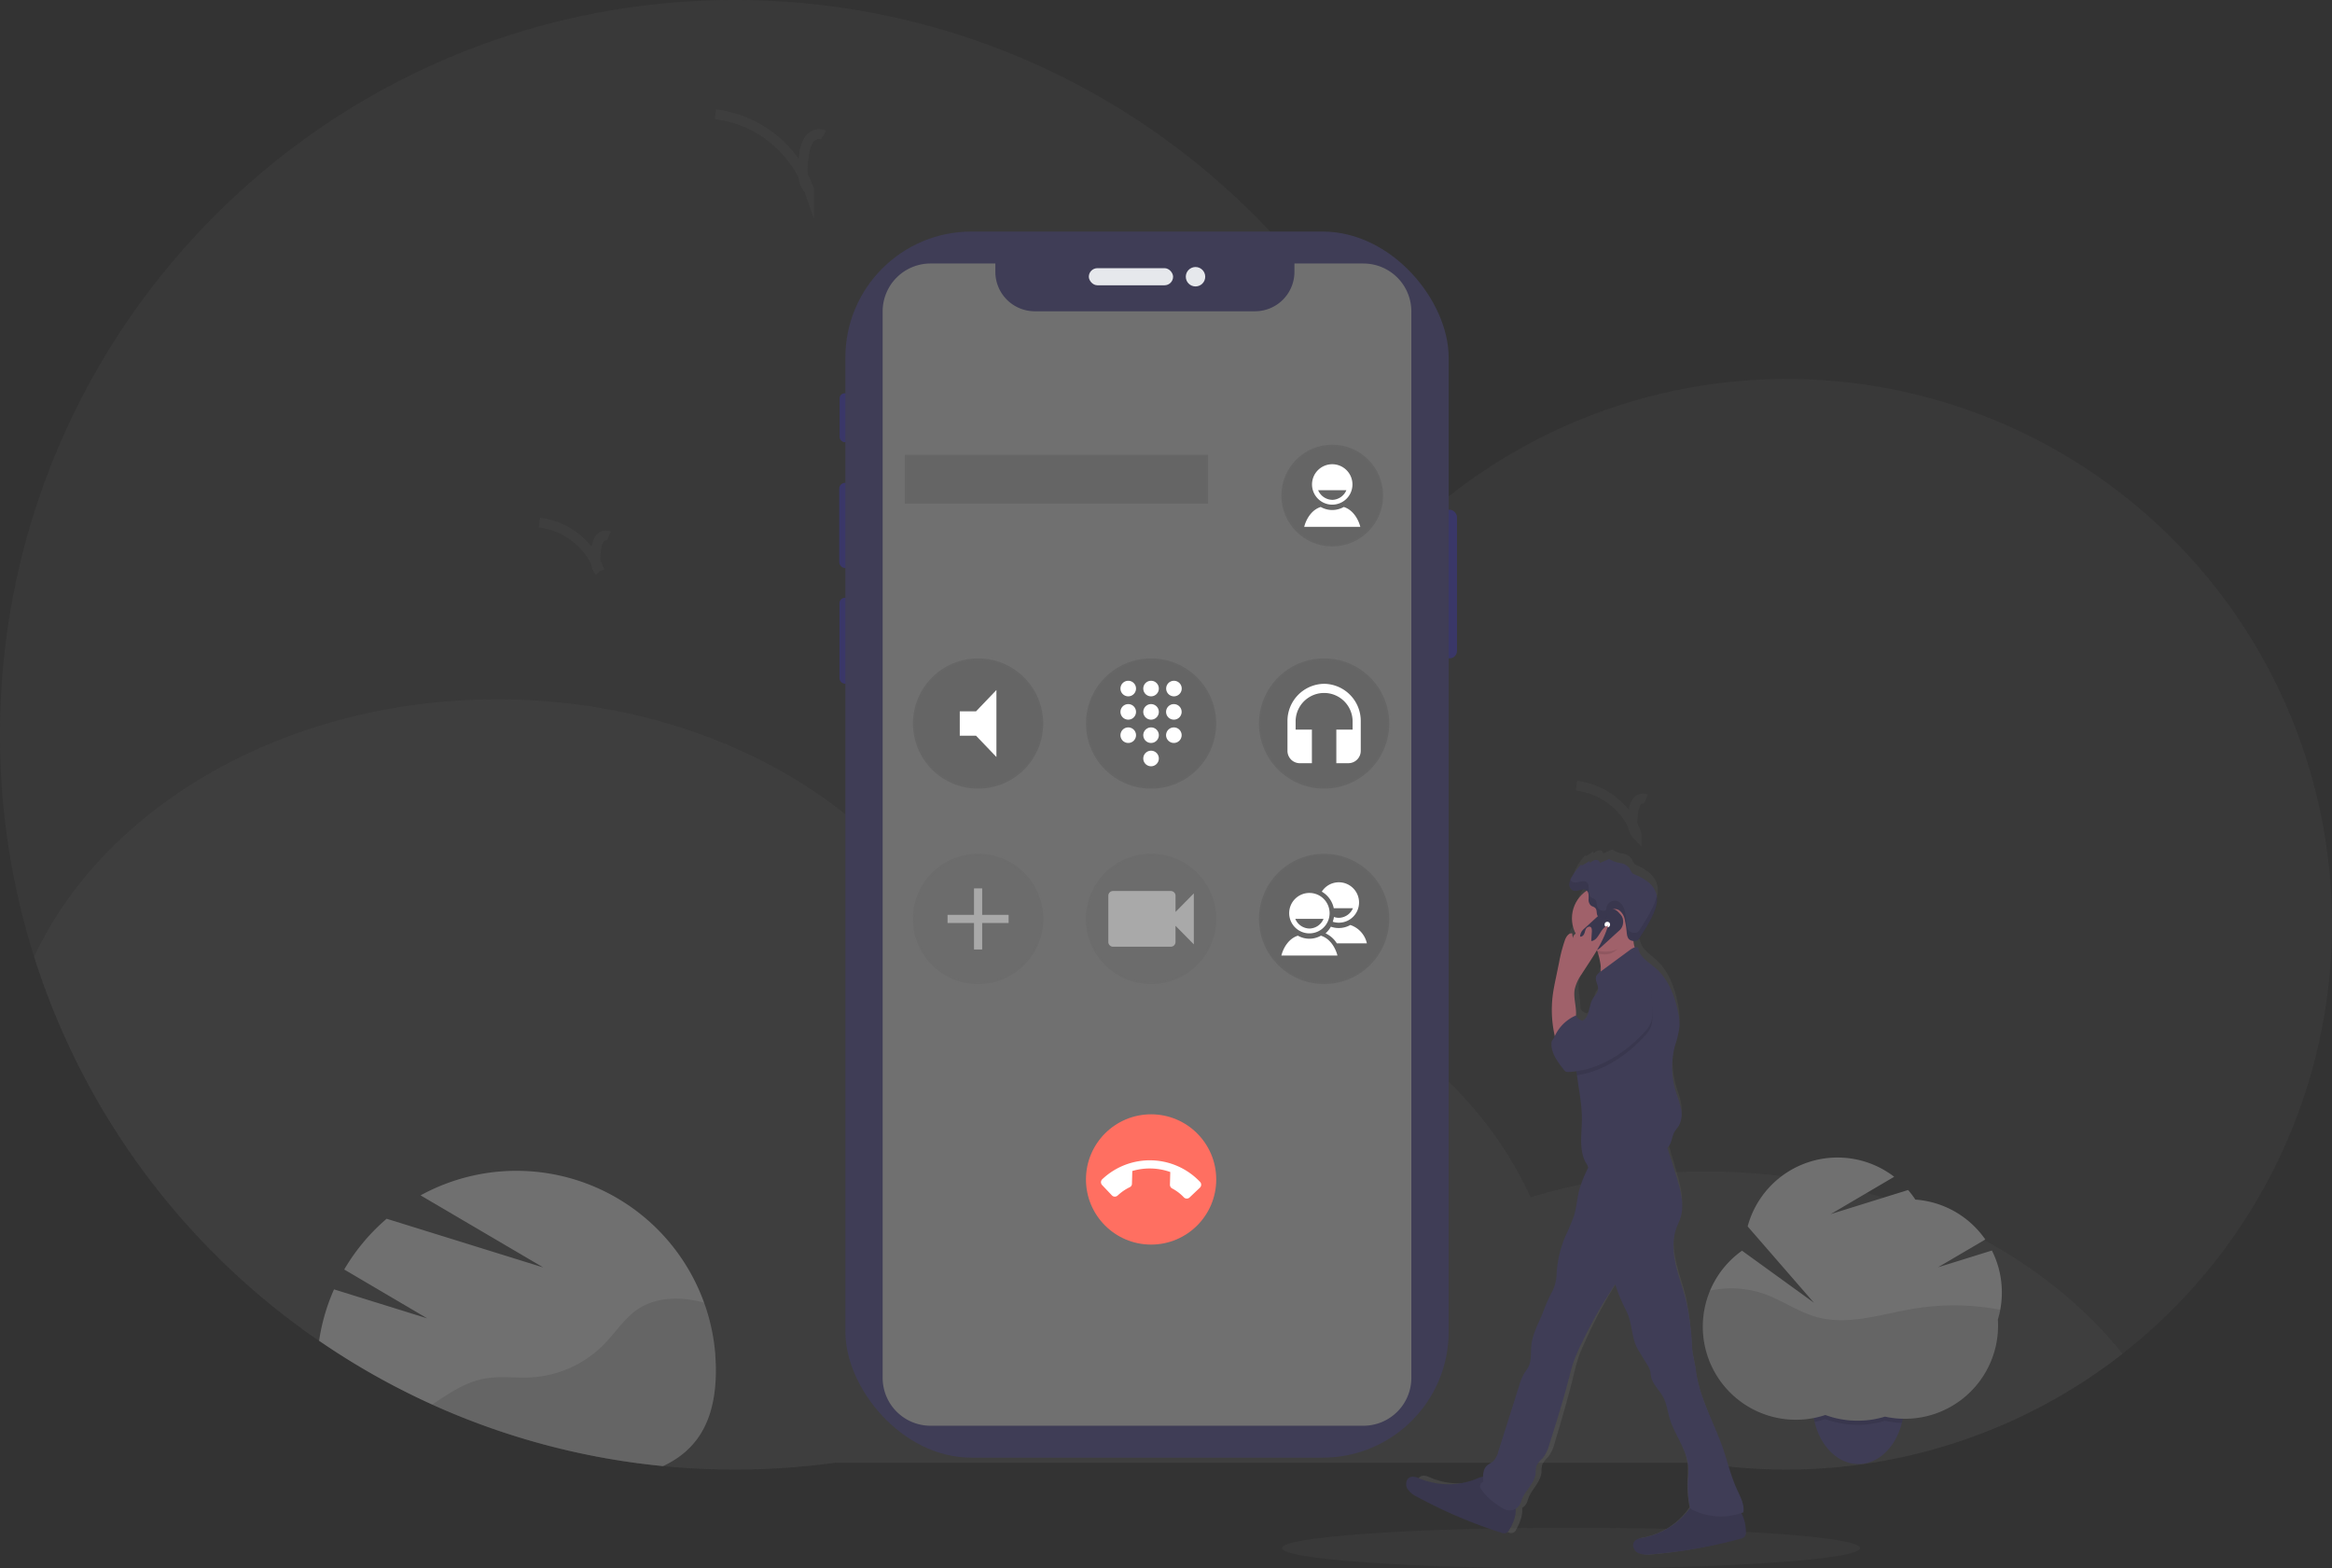 <svg xmlns="http://www.w3.org/2000/svg" xmlns:xlink="http://www.w3.org/1999/xlink" width="721.577" height="485.322" viewBox="0 0 721.577 485.322"><rect x="0" y="0" width="721.577" height="485.322" fill="#333333" stroke="none"/><defs><linearGradient id="a" x1="0.081" y1="1" x2="0.081" gradientUnits="objectBoundingBox"><stop offset="0" stop-color="gray" stop-opacity="0.251"/><stop offset="0.54" stop-color="gray" stop-opacity="0.122"/><stop offset="1" stop-color="gray" stop-opacity="0.102"/></linearGradient></defs><g transform="translate(0)"><ellipse cx="89.434" cy="6.298" rx="89.434" ry="6.298" transform="translate(396.688 472.725)" fill="#707070" opacity="0.1"/><path d="M748.727,350.708a168.828,168.828,0,0,1-195.551,166.6H285.688a229.3,229.3,0,0,1-31.176,2.129q-11.23,0-22.188-1.071A227.123,227.123,0,0,1,27.15,292.073C27.15,166.5,128.947,64.71,254.513,64.71c101.129,0,186.822,66.03,216.353,157.327A168.719,168.719,0,0,1,748.727,350.708Z" transform="translate(-27.15 -64.71)" fill="#707070" opacity="0.1"/><path d="M690.121,610.846A168.986,168.986,0,0,1,559.384,644.51H291.9a229.318,229.318,0,0,1-31.176,2.129q-11.23,0-22.188-1.071A227.47,227.47,0,0,1,43.92,487.982C65.7,441.446,121.652,408.33,187.253,408.33c63.926,0,118.72,31.453,141.588,76.126a190.092,190.092,0,0,1,34.13-3.067c66.256,0,122.669,33.8,143.969,81.038a186.188,186.188,0,0,1,54.422-8C615.4,554.447,662.894,576.912,690.121,610.846Z" transform="translate(-33.358 -191.914)" fill="#707070" opacity="0.1"/><path d="M306.69,701.662c0,16.136-6.191,24.9-16.331,29.645A226.148,226.148,0,0,1,183.92,692.524a61.141,61.141,0,0,1,4.617-15.9l28.839,8.969-25.684-15.116a61.8,61.8,0,0,1,13.132-15.707l48.452,15.065-37.959-22.3a61.722,61.722,0,0,1,87.727,33.2l.132.378c.1.283.2.567.3.857q.51,1.505.938,3.042c.107.365.208.731.3,1.1s.183.705.265,1.058.151.63.214.92c.044.189.088.378.126.567.069.3.132.63.189.913.088.441.176.888.252,1.329s.157.919.227,1.379.151,1.02.214,1.537.113.92.157,1.379c0,.145.031.283.044.428.044.4.076.806.107,1.209a1.329,1.329,0,0,1,0,.157q.057.756.094,1.512t.057,1.474a1.061,1.061,0,0,1,0,.145C306.683,700.623,306.69,701.139,306.69,701.662Z" transform="translate(-85.184 -277.653)" fill="#707070"/><path d="M327.257,724.91c0,16.136-6.191,24.9-16.331,29.645A225.741,225.741,0,0,1,239.48,735.51l1.033-.687c4.667-3.092,9.491-6.254,14.983-7.306,4.831-.926,9.813-.145,14.719-.422a34.431,34.431,0,0,0,22.554-10.335c3.508-3.628,6.3-8.081,10.486-10.852,4.547-2.985,10.316-3.628,15.708-2.885a41.661,41.661,0,0,1,4.648.951l.132.378c.1.283.2.567.3.857q.51,1.505.938,3.042c.107.365.208.731.3,1.1s.183.706.265,1.058.151.63.214.92c.044.189.088.378.126.567.069.3.132.63.189.913.088.441.176.888.252,1.329s.157.919.227,1.379.151,1.02.214,1.537.113.92.157,1.379c0,.145.031.283.044.428.044.4.076.806.107,1.209a1.329,1.329,0,0,1,0,.157q.057.756.094,1.512t.057,1.474a1.062,1.062,0,0,1,0,.145C327.251,723.871,327.257,724.387,327.257,724.91Z" transform="translate(-105.752 -300.901)" opacity="0.1"/><path d="M945.98,743.642a23.3,23.3,0,0,1-.5,4.887c-.063.3-.132.6-.2.888-1.789,7.174-6.833,12.42-12.854,12.754h-.63c-6.367,0-11.752-5.492-13.528-13.056-.05-.2-.094-.4-.139-.63a23.308,23.308,0,0,1-.5-4.887c0-10.247,6.342-18.548,14.171-18.548S945.98,733.4,945.98,743.642Z" transform="translate(-356.79 -309.159)" fill="#3f3d56"/><path d="M946,743.661a23.3,23.3,0,0,1-.5,4.887c-.063.3-.132.6-.2.888h-.63a28.81,28.81,0,0,1-4.635-.63,28.293,28.293,0,0,1-4.132.945,28.893,28.893,0,0,1-3.237.3h-1.1a29.235,29.235,0,0,1-3.882-.259,28.443,28.443,0,0,1-6.088-1.511,28.7,28.7,0,0,1-3.287.882c-.051-.2-.095-.4-.139-.63a23.3,23.3,0,0,1-.5-4.887c0-10.247,6.342-18.548,14.171-18.548S946,733.414,946,743.661Z" transform="translate(-356.805 -309.177)" opacity="0.1"/><path d="M956.258,675.169a28.681,28.681,0,0,0-3.086-12.98l-16.665,5.183,14.63-8.6a28.789,28.789,0,0,0-21.64-12.338,28.744,28.744,0,0,0-2.248-2.973l-23.933,7.451,19.631-11.544A28.8,28.8,0,0,0,877.6,654.732l20.5,23.6-22.239-16.085a28.808,28.808,0,0,0,25.778,50.826,28.921,28.921,0,0,0,18.441.51,28.833,28.833,0,0,0,35-28.153c0-.63,0-1.26-.063-1.889A28.737,28.737,0,0,0,956.258,675.169Z" transform="translate(-336.836 -275.238)" fill="#707070"/><path d="M955.735,704.3a76.775,76.775,0,0,0-26.666-.34c-10.008,1.656-20.236,5.3-30.023,2.639-5.744-1.562-10.707-5.177-16.318-7.186a30.975,30.975,0,0,0-16.848-1.008,28.82,28.82,0,0,0,35.7,38.456,28.921,28.921,0,0,0,18.441.51,28.833,28.833,0,0,0,35.03-28.153c0-.63,0-1.26-.063-1.889A28.5,28.5,0,0,0,955.735,704.3Z" transform="translate(-336.811 -299.029)" opacity="0.1"/><rect width="5.58" height="45.989" rx="2.29" transform="translate(445.247 157.718)" fill="#3a3768"/><rect width="3.13" height="15.141" rx="1.565" transform="translate(259.804 121.686)" fill="#3a3768"/><rect width="3.527" height="26.351" rx="1.763" transform="translate(259.691 149.411)" fill="#3a3768"/><rect width="3.357" height="26.578" rx="1.678" transform="translate(259.748 184.982)" fill="#3a3768"/><rect width="186.677" height="379.393" rx="38.99" transform="translate(261.58 71.654)" fill="#3f3d56"/><rect width="26.068" height="5.29" rx="2.645" transform="translate(336.912 82.984)" fill="#e6e8ec"/><circle cx="3.004" cy="3.004" r="3.004" transform="translate(366.917 82.625)" fill="#e6e8ec"/><path d="M609.558,194.17H588.208v2.576A12.206,12.206,0,0,1,576,208.952H507.869a12.206,12.206,0,0,1-12.206-12.206V194.17H475.61A14.819,14.819,0,0,0,460.79,209V538.974A14.82,14.82,0,0,0,475.61,553.8H609.558a14.826,14.826,0,0,0,14.826-14.826V209a14.826,14.826,0,0,0-14.826-14.826Z" transform="translate(-187.678 -112.634)" fill="#707070"/><rect width="93.842" height="15.116" transform="translate(279.971 140.744)" stroke="#707070" stroke-miterlimit="10" stroke-width="1" opacity="0.1"/><circle cx="20.154" cy="20.154" r="20.154" transform="translate(282.49 203.726)" stroke="#707070" stroke-miterlimit="10" stroke-width="1" opacity="0.1"/><path d="M498.68,410.308v7.558h5.039l6.3,6.581V403.72l-6.3,6.588Z" transform="translate(-201.704 -190.207)" fill="#fff"/><circle cx="20.154" cy="20.154" r="20.154" transform="translate(336.024 203.726)" stroke="#707070" stroke-miterlimit="10" stroke-width="1" opacity="0.1"/><path d="M587.109,420.82a2.406,2.406,0,1,0,2.393,2.406,2.406,2.406,0,0,0-2.393-2.406Zm-7.054-21.64a2.406,2.406,0,1,0,2.387,2.406,2.406,2.406,0,0,0-2.387-2.406Zm0,7.218a2.406,2.406,0,1,0,2.387,2.4,2.406,2.406,0,0,0-2.387-2.4Zm0,7.211a2.406,2.406,0,1,0,2.387,2.406,2.406,2.406,0,0,0-2.387-2.406Zm14.108-9.617a2.406,2.406,0,1,0-2.393-2.406A2.406,2.406,0,0,0,594.163,403.992Zm-7.054,9.617a2.406,2.406,0,1,0,2.393,2.406A2.406,2.406,0,0,0,587.109,413.609Zm7.054,0a2.406,2.406,0,1,0,2.393,2.406,2.406,2.406,0,0,0-2.393-2.406Zm0-7.211a2.406,2.406,0,1,0,2.393,2.4A2.406,2.406,0,0,0,594.163,406.4Zm-7.054,0a2.406,2.406,0,1,0,2.393,2.4A2.406,2.406,0,0,0,587.109,406.4Zm0-7.218a2.406,2.406,0,1,0,2.393,2.406A2.406,2.406,0,0,0,587.109,399.18Z" transform="translate(-230.93 -188.526)" fill="#fff"/><g transform="translate(282.49 264.188)" opacity="0.4"><circle cx="20.154" cy="20.154" r="20.154" stroke="#707070" stroke-miterlimit="10" stroke-width="1" opacity="0.1"/><path d="M511.574,511.887h-8.188v8.188h-2.519v-8.188H492.68v-2.519h8.188V501.18h2.519v8.188h8.188Z" transform="translate(-481.973 -490.473)" fill="#fff"/></g><circle cx="20.154" cy="20.154" r="20.154" transform="translate(389.558 203.726)" stroke="#707070" stroke-miterlimit="10" stroke-width="1" opacity="0.1"/><path d="M671.016,400.67a11.488,11.488,0,0,0-11.337,11.639v9.05a3.829,3.829,0,0,0,3.779,3.88h3.779v-10.4H662.2v-2.519a8.817,8.817,0,0,1,17.635,0v2.519h-5.039v10.392h3.779a3.823,3.823,0,0,0,3.779-3.88v-9.044a11.488,11.488,0,0,0-11.337-11.639Z" transform="translate(-261.304 -189.078)" fill="#fff"/><g transform="translate(336.024 264.188)" opacity="0.4"><circle cx="20.154" cy="20.154" r="20.154" stroke="#707070" stroke-miterlimit="10" stroke-width="1" opacity="0.1"/><path d="M592.46,508.944v-5.039a1.455,1.455,0,0,0-1.474-1.436H573.137a1.455,1.455,0,0,0-1.468,1.436v14.366a1.461,1.461,0,0,0,1.468,1.436H590.98a1.461,1.461,0,0,0,1.474-1.436v-5.039l5.668,5.744V503.2Z" transform="translate(-564.748 -490.951)" fill="#fff"/></g><circle cx="20.154" cy="20.154" r="20.154" transform="translate(389.558 264.188)" stroke="#707070" stroke-miterlimit="10" stroke-width="1" opacity="0.1"/><path d="M668.911,516.646a7.205,7.205,0,0,1-7.111,0c-2.784.85-4.491,3.666-5.12,6.141h17.351C673.4,520.312,671.7,517.5,668.911,516.646Zm-3.552-13.226a6.254,6.254,0,1,0,6.248,6.248A6.254,6.254,0,0,0,665.359,503.42Zm0,11.009a4.824,4.824,0,0,1-4.371-2.985h8.736a4.824,4.824,0,0,1-4.365,2.992Z" transform="translate(-260.194 -227.115)" fill="#fff"/><path d="M681.188,517.068h9.3a7.734,7.734,0,0,0-5.12-5.668,7.223,7.223,0,0,1-3.558.938,7.087,7.087,0,0,1-2.456-.416,8.483,8.483,0,0,1-1.65,2.066A8.042,8.042,0,0,1,681.188,517.068Zm-.945-10.864h5.933a4.824,4.824,0,0,1-4.371,2.973,4.573,4.573,0,0,1-1.5-.264,7.556,7.556,0,0,1-.384,1.48,6.253,6.253,0,1,0-3.382-9.315A7.715,7.715,0,0,1,680.243,506.2Z" transform="translate(-267.546 -225.175)" fill="#fff"/><circle cx="20.154" cy="20.154" r="20.154" transform="translate(336.024 344.804)" fill="#ff6f61"/><path d="M573.214,645.676a14.868,14.868,0,0,1,3.722-2.57,1.178,1.178,0,0,0,.7-1.1l.107-3.917a18.932,18.932,0,0,1,11.752.315l-.107,3.917a1.3,1.3,0,0,0,.63,1.134,13.791,13.791,0,0,1,3.666,2.771,1.26,1.26,0,0,0,1.782.05l3.2-3.036a1.26,1.26,0,0,0,.05-1.776,21.414,21.414,0,0,0-30.275-.819,1.26,1.26,0,0,0-.044,1.782l3.029,3.2a1.26,1.26,0,0,0,1.782.044Z" transform="translate(-227.383 -275.742)" fill="#fff"/><circle cx="15.745" cy="15.745" r="15.745" transform="translate(396.486 137.595)" stroke="#707070" stroke-miterlimit="10" stroke-width="1" opacity="0.1"/><path d="M680.137,306.016a7.218,7.218,0,0,1-7.117,0c-2.784.85-4.491,3.666-5.12,6.147h17.358C684.628,309.682,682.921,306.866,680.137,306.016Zm-3.558-13.226a6.254,6.254,0,1,0,6.248,6.254A6.254,6.254,0,0,0,676.579,292.79Zm0,11.015a4.837,4.837,0,0,1-4.371-2.985h8.742a4.85,4.85,0,0,1-4.371,2.992Z" transform="translate(-264.347 -149.142)" fill="#fff"/><path d="M412.081,127.313c-1.467-.85-3.451-.038-4.459,1.329a11.057,11.057,0,0,0-1.543,4.805c-.561,3.722-.97,8,1.543,10.808A35.146,35.146,0,0,0,378.65,120.87" transform="translate(-157.271 -85.5)" fill="none" stroke="#707070" stroke-miterlimit="10" stroke-width="3" opacity="0.1"/><path d="M823.137,454.9a2.351,2.351,0,0,0-2.866.857,6.821,6.821,0,0,0-1,3.086c-.359,2.4-.63,5.146,1,6.928A22.585,22.585,0,0,0,801.66,450.74" transform="translate(-313.863 -207.613)" fill="none" stroke="#707070" stroke-miterlimit="10" stroke-width="3" opacity="0.1"/><path d="M313.637,325.627a2.359,2.359,0,0,0-2.866.857,6.821,6.821,0,0,0-1,3.092c-.359,2.393-.63,5.139,1,6.928A22.6,22.6,0,0,0,292.16,321.47" transform="translate(-125.253 -159.759)" fill="none" stroke="#707070" stroke-miterlimit="10" stroke-width="3" opacity="0.1"/><path d="M723.791,679.618a7.012,7.012,0,0,0,2.954,2.57A140.243,140.243,0,0,0,751.661,693.4a1.663,1.663,0,0,0,2.419-.938c1-1.675,2.085-4.409,1.826-6.619a3.691,3.691,0,0,0,1.656-2.217,11.02,11.02,0,0,1,1.537-3.149c1.178-1.776,2.6-3.558,2.79-5.719a9.871,9.871,0,0,1,.22-2.293A8.284,8.284,0,0,1,764,670.026a12.441,12.441,0,0,0,2.009-4.465c1.965-6.569,3.93-13.138,5.568-19.808.529-2.16,1.02-4.327,1.745-6.424.63-1.839,1.436-3.6,2.236-5.366a142.513,142.513,0,0,1,9.957-18.466,49.421,49.421,0,0,0,2.135,5.82c.428.976.888,1.94,1.323,2.916,1.644,3.678,1.348,8.4,3.37,11.859q1.26,2.129,2.482,4.251a8.563,8.563,0,0,1,1.064,2.248c.132.554.145,1.134.239,1.694.428,2.519,2.475,4.3,3.609,6.544,1.039,2.053,1.26,4.409,1.889,6.67,1.493,5.227,5.158,9.768,5.53,15.216a39.256,39.256,0,0,1-.107,4.409,37.39,37.39,0,0,0,.51,7.671,2.949,2.949,0,0,0,.2.743A22.258,22.258,0,0,1,793.9,694.9c-1.071.214-2.3.441-2.859,1.423a2.658,2.658,0,0,0,1.26,3.414,6.592,6.592,0,0,0,3.779.453,137.242,137.242,0,0,0,26.685-4.925,2.274,2.274,0,0,0,1.159-.63,2.337,2.337,0,0,0,.384-1.568,13.226,13.226,0,0,0-1.386-5.864l.63-.22c.353-2.519-.945-4.957-1.952-7.293-1.751-4.075-2.708-8.477-4.094-12.716-2.67-8.188-6.985-15.827-8.024-24.393-.284-2.355-.989-4.749-1.14-7.117a92.1,92.1,0,0,0-1.682-14.372c-.882-3.867-2.274-7.558-3.149-11.469s-1.159-8.024.126-11.765c.365-1.071.857-2.085,1.19-3.149,1.26-4.163.057-8.673-1.165-12.855q-.579-1.984-1.146-3.955c-.51-1.732-1.014-3.47-1.568-5.19.076-.069.145-.139.22-.22,1.108-1.26,1.1-3.187,1.889-4.692.391-.775.982-1.411,1.4-2.167a7.936,7.936,0,0,0,.573-5.253c-.334-1.763-1-3.439-1.505-5.158a28.039,28.039,0,0,1-.3-14.486,32.354,32.354,0,0,0,1.367-6.128,17.877,17.877,0,0,0-.384-4.176c-.976-5.29-2.891-10.656-6.777-14.152-2.072-1.889-4.875-3.546-5.1-6.418a1.606,1.606,0,0,0-1.045-.038,11.245,11.245,0,0,1-.353-2h.031a2.577,2.577,0,0,0,.58,0,1.153,1.153,0,0,0,.466-.132,1.333,1.333,0,0,0,.227-.17,4.1,4.1,0,0,0,.63-.838c.258-.428.491-.888.686-1.2s.51-.819.756-1.26q1.1-1.889,2.047-3.842v-.05c.063-.12.12-.246.176-.365l.076-.17.113-.258c0-.063.057-.132.082-.2s.069-.157.1-.239l.088-.208c.031-.076.057-.151.088-.233a2.145,2.145,0,0,0,.082-.214c.031-.076.057-.151.082-.227s.05-.145.082-.22.044-.151.069-.227l.076-.227a.728.728,0,0,1,.063-.22l.063-.233.057-.22.057-.239a.387.387,0,0,1,.044-.214c.044-.076,0-.164.044-.246s0-.138,0-.208l.038-.246v-1.952a5,5,0,0,0-.145-.731,7.514,7.514,0,0,0-2.469-3.735,15.462,15.462,0,0,0-3.779-2.274,2.76,2.76,0,0,1-.894-.561,7,7,0,0,1-.749-1.411,4.061,4.061,0,0,0-2.7-1.663,7.95,7.95,0,0,1-3.023-1.083.8.8,0,0,0-.265-.151.686.686,0,0,0-.384.082L781,483.318a1.153,1.153,0,0,0-1.335-.951,3.231,3.231,0,0,0-1.568.9.586.586,0,0,1-.145-.579l-1.89,1.26c-.233.151-.661.189-.63-.1a19.7,19.7,0,0,0-2.714,3.779,8.1,8.1,0,0,0-.592,1.3h0a1.206,1.206,0,0,1-.082.283.187.187,0,0,0,0,.057,2.073,2.073,0,0,1-.05.258.313.313,0,0,0,0,.076v.327h0a3.473,3.473,0,0,0,0,.365,2.009,2.009,0,0,0,1.09,1.675,1.938,1.938,0,0,0,.756.12,9.759,9.759,0,0,0,1.6-.327,3.692,3.692,0,0,1,.516-.088,1.618,1.618,0,0,1,.246,0,1.392,1.392,0,0,1,.907.309l.038.038a10.6,10.6,0,0,0-4.409,8.685,10.922,10.922,0,0,0,1.108,4.812,1.53,1.53,0,0,0-.787,1.423,4.834,4.834,0,0,1-.258-1.5c-1.033-.208-1.782,1-2.154,2.041a50.7,50.7,0,0,0-1.77,7.186c-.321,1.619-.63,3.237-.957,4.856s-.63,3.357-.869,5.039a38.419,38.419,0,0,0,.586,13.094c-.063.139-.12.283-.176.422-.189.5-.724.932-.787,1.467-.34,3.206,1.688,6.1,3.6,8.61a1.889,1.889,0,0,0,.63.63,1.7,1.7,0,0,0,.888.113,22.732,22.732,0,0,0,2.28-.227c.044.428.094.85.145,1.26.542,4.522,1.467,9.044,1.461,13.6s-.869,9.17.875,13.226c.29.693.85,1.26.907,1.978h.107a41.111,41.111,0,0,0-2.607,6.764c-.693,2.733-.838,5.605-1.612,8.314-.661,2.3-1.763,4.409-2.652,6.651a36.529,36.529,0,0,0-2.519,11.406,14.254,14.254,0,0,1-1.071,5.234,53.253,53.253,0,0,0-2.67,6.153c-1.26,3.741-3.382,7.287-3.779,11.248-.22,2.242.1,4.635-.838,6.663-.365.794-.907,1.48-1.335,2.229a18.019,18.019,0,0,0-1.455,3.779L750.8,667.853a6.751,6.751,0,0,1-1.524,3.067c-.579.554-1.341.857-1.889,1.43a4.918,4.918,0,0,0-1.108,3.539,7.433,7.433,0,0,0-1.927.63,21.231,21.231,0,0,1-16.684,0c-1.008-.435-2.154-.951-3.149-.453C723.351,676.67,723.162,678.427,723.791,679.618ZM773.465,523a13.571,13.571,0,0,1,2.066-4.78c1.411-2.324,2.9-4.623,4.245-7l.384-.372c.107.3.208.63.3.913a21.979,21.979,0,0,1,.561,2.456,11.832,11.832,0,0,1,.176,3.149l-.088.069a3.354,3.354,0,0,0-1.19,1.329,2.676,2.676,0,0,0,0,1.663l-.057.063.063-.044a6.985,6.985,0,0,1,.5,2.645c-.145,1.064-1,1.839-1.537,2.752-1.26,2.2-.857,5.536-2.929,6.884l-.038.088h0a2.985,2.985,0,0,1-2.034-1.675h0C774.051,528.45,773.043,525.691,773.465,523Z" transform="translate(-284.906 -219.243)" fill="url(#a)"/><path d="M864.394,811.305a2.185,2.185,0,0,1-.4,1.543,2.449,2.449,0,0,1-1.209.63,150.276,150.276,0,0,1-27.8,4.862,7.321,7.321,0,0,1-3.962-.447c-1.19-.624-1.984-2.217-1.26-3.37.586-.97,1.889-1.2,2.979-1.4a23.3,23.3,0,0,0,14.586-9.447,6.764,6.764,0,0,1,1.587-1.839c1.209-.825,2.815-.63,4.245-.346,2.519.516,5.864,1.127,8.137,2.362S864.357,808.893,864.394,811.305Z" transform="translate(-324.166 -337.364)" fill="#3f3d56"/><path d="M864.394,811.305a2.185,2.185,0,0,1-.4,1.543,2.449,2.449,0,0,1-1.209.63,150.276,150.276,0,0,1-27.8,4.862,7.321,7.321,0,0,1-3.962-.447c-1.19-.624-1.984-2.217-1.26-3.37.586-.97,1.889-1.2,2.979-1.4a23.3,23.3,0,0,0,14.586-9.447,6.764,6.764,0,0,1,1.587-1.839c1.209-.825,2.815-.63,4.245-.346,2.519.516,5.864,1.127,8.137,2.362S864.357,808.893,864.394,811.305Z" transform="translate(-324.166 -337.364)" opacity="0.1"/><path d="M749.931,806.6a2.236,2.236,0,0,1-1.178,1.083,2.414,2.414,0,0,1-1.342-.158,150.413,150.413,0,0,1-25.961-11.066,7.264,7.264,0,0,1-3.08-2.519c-.661-1.159-.46-2.941.756-3.527,1.02-.491,2.217,0,3.262.447a23.24,23.24,0,0,0,17.383,0,6.732,6.732,0,0,1,2.337-.68c1.455-.031,2.708,1,3.779,2.022,1.839,1.807,4.3,4.144,5.536,6.411S751.21,804.552,749.931,806.6Z" transform="translate(-282.893 -333.269)" fill="#3f3d56"/><path d="M749.931,806.6a2.236,2.236,0,0,1-1.178,1.083,2.414,2.414,0,0,1-1.342-.158,150.413,150.413,0,0,1-25.961-11.066,7.264,7.264,0,0,1-3.08-2.519c-.661-1.159-.46-2.941.756-3.527,1.02-.491,2.217,0,3.262.447a23.24,23.24,0,0,0,17.383,0,6.732,6.732,0,0,1,2.337-.68c1.455-.031,2.708,1,3.779,2.022,1.839,1.807,4.3,4.144,5.536,6.411S751.21,804.552,749.931,806.6Z" transform="translate(-282.893 -333.269)" opacity="0.1"/><path d="M811.375,624.715c.938,2.519,1.726,5.039,2.519,7.558l1.2,3.9c1.26,4.125,2.519,8.572,1.216,12.684-.346,1.064-.857,2.066-1.26,3.149-1.335,3.691-1.027,7.791-.132,11.614s2.343,7.495,3.262,11.337a84.623,84.623,0,0,1,1.751,14.177c.157,2.337.888,4.7,1.19,7.022,1.083,8.446,5.574,16.016,8.358,24.065,1.442,4.176,2.437,8.515,4.27,12.54,1.046,2.305,2.4,4.692,2.034,7.193a19.712,19.712,0,0,1-15.619-.705,1.6,1.6,0,0,1-1.058-1.468,34.764,34.764,0,0,1-.5-7.558,36.888,36.888,0,0,0,.107-4.333c-.384-5.372-4.207-9.85-5.757-15.015-.63-2.2-.92-4.547-2-6.575-1.184-2.217-3.313-3.987-3.779-6.456-.1-.554-.113-1.121-.246-1.669a8.362,8.362,0,0,0-1.115-2.223l-2.57-4.214c-2.11-3.414-1.8-8.074-3.508-11.7-.453-.964-.938-1.889-1.386-2.872a48.1,48.1,0,0,1-2.223-5.744,137.442,137.442,0,0,0-10.392,18.2,56.529,56.529,0,0,0-2.33,5.3c-.756,2.066-1.26,4.207-1.82,6.336-1.7,6.582-3.779,13.062-5.8,19.524a12.168,12.168,0,0,1-2.091,4.409,8.244,8.244,0,0,0-1.965,2.412,9.259,9.259,0,0,0-.227,2.255c-.2,2.135-1.682,3.892-2.91,5.668a10.638,10.638,0,0,0-1.6,3.149,3.691,3.691,0,0,1-5.039,2.362h-.05a11.087,11.087,0,0,1-1.436-.857,26.521,26.521,0,0,1-3.382-2.519,19.525,19.525,0,0,1-2.519-2.973,1.436,1.436,0,0,1,.718-2.179h0c-.132-1.751-.17-3.747,1.09-4.957.586-.567,1.379-.869,1.984-1.411a6.55,6.55,0,0,0,1.587-3.023q3.225-10.153,6.437-20.305a17.265,17.265,0,0,1,1.518-3.741c.447-.743,1.008-1.417,1.392-2.2.976-2,.63-4.358.869-6.575.409-3.911,2.6-7.4,3.93-11.091a51.343,51.343,0,0,1,2.784-6.078,13.326,13.326,0,0,0,1.115-5.158,34.448,34.448,0,0,1,2.62-11.255,68.566,68.566,0,0,0,2.759-6.563c.812-2.67.957-5.5,1.688-8.188a39.34,39.34,0,0,1,2.727-6.7,18.164,18.164,0,0,1,3.357-5.29c2.469-2.406,6.1-3.193,9.548-3.3S807.942,625.074,811.375,624.715Z" transform="translate(-296.332 -271.995)" fill="#3f3d56"/><path d="M810.306,537.406q6.651-3.93,13.157-8.112a8.357,8.357,0,0,1-1.644-4.831q0-.1,0-.208c-.063-1.694.579-3.149-1.556-2.929a40.526,40.526,0,0,0-6.065,1.26c-.567.145-5.479,1.952-5.668,1.77A12.1,12.1,0,0,1,810.9,528.8a21.567,21.567,0,0,1,.586,2.425C811.918,533.394,811.937,535.939,810.306,537.406Z" transform="translate(-316.406 -233.735)" fill="#a0616a"/><path d="M801.664,569.711c.567,4.459,1.53,8.924,1.524,13.409s-.907,9.05.913,13.069c.3.68.882,1.209.945,1.953,2.519.435,4.976-.743,7.375-1.594a29.956,29.956,0,0,1,6.8-1.524c1.889-.189,3.829-.2,5.706-.561a8.88,8.88,0,0,0,4.932-2.519c1.152-1.26,1.14-3.149,1.946-4.629.409-.762,1.026-1.386,1.461-2.135A7.489,7.489,0,0,0,833.86,580a52.656,52.656,0,0,0-1.568-5.089,26.157,26.157,0,0,1-.315-14.284,31.75,31.75,0,0,0,1.423-6.052,16.836,16.836,0,0,0-.4-4.119c-1.02-5.215-3.017-10.512-7.06-13.957-2.16-1.845-5.083-3.5-5.309-6.3-.932-.365-1.933.258-2.733.85l-8.981,6.619a3.364,3.364,0,0,0-1.26,1.316c-.56,1.341.731,2.815.523,4.264-.151,1.052-1.045,1.814-1.6,2.721-1.323,2.16-.894,5.454-3.055,6.783-.2.4-.378.819-.542,1.26a30.632,30.632,0,0,0-1.543,6.8A35.393,35.393,0,0,0,801.664,569.711Z" transform="translate(-313.716 -236.986)" fill="#3f3d56"/><path d="M808.57,524.151a12.092,12.092,0,0,1,2.375,4.446,9.965,9.965,0,0,0,2.179.239c3.665,0,6.122-4.2,7.942-7.085-.057-1.694,1.348-.85-.787-.63a40.533,40.533,0,0,0-6.065,1.26C813.646,522.526,808.734,524.334,808.57,524.151Z" transform="translate(-316.421 -233.518)" opacity="0.1"/><circle cx="10.304" cy="10.304" r="10.304" transform="translate(486.398 273.849)" fill="#a0616a"/><rect width="7.728" height="15.027" rx="3.33" transform="translate(492.617 295.61) rotate(-132.39)" fill="#3f3d56"/><rect width="7.728" height="15.027" rx="3.33" transform="translate(492.617 295.61) rotate(-132.39)" opacity="0.1"/><circle cx="0.857" cy="0.857" r="0.857" transform="translate(496.488 285.23)" fill="#fff"/><path d="M801.665,574.442c7.948-1.171,15.166-5.945,20.689-11.866a9.408,9.408,0,0,0,2.337-3.5,10.556,10.556,0,0,0,.284-3.395l-.132-4.547a12.537,12.537,0,0,0-1.1-5.794c-.964-1.738-3.111-2.992-4.963-2.267-4.868,1.889-8.036,6.21-10.82,10.631a45.294,45.294,0,0,1-2.6,4,2.32,2.32,0,0,1-1.889,1.127,1.423,1.423,0,0,1-.472-.126,30.633,30.633,0,0,0-1.543,6.8A35.39,35.39,0,0,0,801.665,574.442Z" transform="translate(-313.717 -241.718)" opacity="0.1"/><path d="M796.618,539.242a13.062,13.062,0,0,1,2.154-4.724c3.08-4.818,6.544-9.523,8.188-15.008-2.4.435-2.777,4.566-5.209,4.749l.189-2.979c0-.5,0-1.115-.409-1.379s-1.14.082-1.411.579-.328,1.1-.579,1.612-.844.964-1.367.737l-.214-.989a1.512,1.512,0,0,0-1.82,1.537,4.561,4.561,0,0,1-.271-1.48c-1.077-.2-1.858.989-2.242,2.015A47.832,47.832,0,0,0,791.774,531l-.989,4.793c-.346,1.656-.686,3.313-.913,4.982a36.088,36.088,0,0,0,.693,13.276,42.847,42.847,0,0,0,3.836-2.4,6.716,6.716,0,0,0,2.374-2.948C797.663,545.6,796.095,542.36,796.618,539.242Z" transform="translate(-309.381 -233.071)" fill="#a0616a"/><path d="M814.372,541.037c1.852-.724,4,.529,4.963,2.267a12.476,12.476,0,0,1,1.1,5.794l.126,4.56a10.4,10.4,0,0,1-.277,3.395,9.524,9.524,0,0,1-2.33,3.5c-6.109,6.544-14.278,11.677-23.221,12.111a1.852,1.852,0,0,1-.926-.113,2.016,2.016,0,0,1-.63-.63c-2-2.481-4.106-5.334-3.779-8.5.057-.529.63-.957.819-1.448a12.779,12.779,0,0,1,6.191-6.55l.542-.252a3.15,3.15,0,0,0,2.122,1.663,2.38,2.38,0,0,0,1.889-1.127,45.4,45.4,0,0,0,2.6-4.006C806.336,547.234,809.51,542.933,814.372,541.037Z" transform="translate(-309.312 -240.962)" fill="#3f3d56"/><path d="M816.98,511.859c-.875-.453-1.014-1.619-1.1-2.6a25.78,25.78,0,0,0-.523-3.4,4.775,4.775,0,0,0-1.789-3.225,2.614,2.614,0,0,0-3.974,1.946.888.888,0,0,1-.176.586.63.63,0,0,1-.3.157,2.034,2.034,0,0,1-2.387-1.348c-.183-.63-.044-1.442-.491-1.959s-.976-.5-1.411-.844a2.449,2.449,0,0,1-.712-2.015c0-.938.126-2.06-.63-2.639-1.14-.888-2.853.523-4.194,0a2.059,2.059,0,0,1-1.152-2.009,4.987,4.987,0,0,1,.819-2.305,19.354,19.354,0,0,1,2.828-3.722c0,.277.435.246.674.094l1.99-1.209a.536.536,0,0,0,.157.573,3.42,3.42,0,0,1,1.631-.882,1.2,1.2,0,0,1,1.392.938l2.519-1.09a.523.523,0,0,1,.674.069,8.962,8.962,0,0,0,3.149,1.064,4.265,4.265,0,0,1,2.815,1.644,6.784,6.784,0,0,0,.787,1.386,2.939,2.939,0,0,0,.951.561,16.5,16.5,0,0,1,3.968,2.236,7.482,7.482,0,0,1,2.576,3.691c.68,2.45-.3,5.039-1.442,7.3a46.761,46.761,0,0,1-2.922,5.007c-.4.63-.957,1.82-1.606,2.185A3.011,3.011,0,0,1,816.98,511.859Z" transform="translate(-312.557 -220.967)" fill="#3f3d56"/><path d="M799.319,497.681c1.341.516,3.055-.894,4.195,0,.737.579.63,1.7.63,2.639a2.45,2.45,0,0,0,.712,2.015c.434.34,1.052.422,1.411.844s.309,1.3.491,1.959a2.034,2.034,0,0,0,2.387,1.348.63.63,0,0,0,.3-.157.888.888,0,0,0,.176-.586A2.614,2.614,0,0,1,813.6,503.8a4.832,4.832,0,0,1,1.789,3.225,25.769,25.769,0,0,1,.523,3.4c.088.982.227,2.148,1.1,2.6a3.011,3.011,0,0,0,2.154.189c.63-.365,1.2-1.575,1.606-2.185a46.759,46.759,0,0,0,2.922-5.039,15.6,15.6,0,0,0,1.549-4.283c.453,2.318-.479,4.724-1.549,6.859a46.763,46.763,0,0,1-2.922,5.007c-.4.63-.957,1.82-1.606,2.185a3.01,3.01,0,0,1-2.154-.189c-.875-.453-1.014-1.619-1.1-2.6a25.79,25.79,0,0,0-.523-3.4,4.776,4.776,0,0,0-1.789-3.225,2.614,2.614,0,0,0-3.974,1.946.889.889,0,0,1-.176.586.631.631,0,0,1-.3.157,2.034,2.034,0,0,1-2.387-1.348c-.183-.63-.044-1.442-.491-1.959s-.976-.5-1.411-.844a2.45,2.45,0,0,1-.712-2.015c0-.938.126-2.059-.63-2.639-1.14-.888-2.853.523-4.195,0a2.06,2.06,0,0,1-1.153-2.009,3.666,3.666,0,0,1,.315-1.316A1.708,1.708,0,0,0,799.319,497.681Z" transform="translate(-312.568 -224.701)" opacity="0.1"/></g></svg>